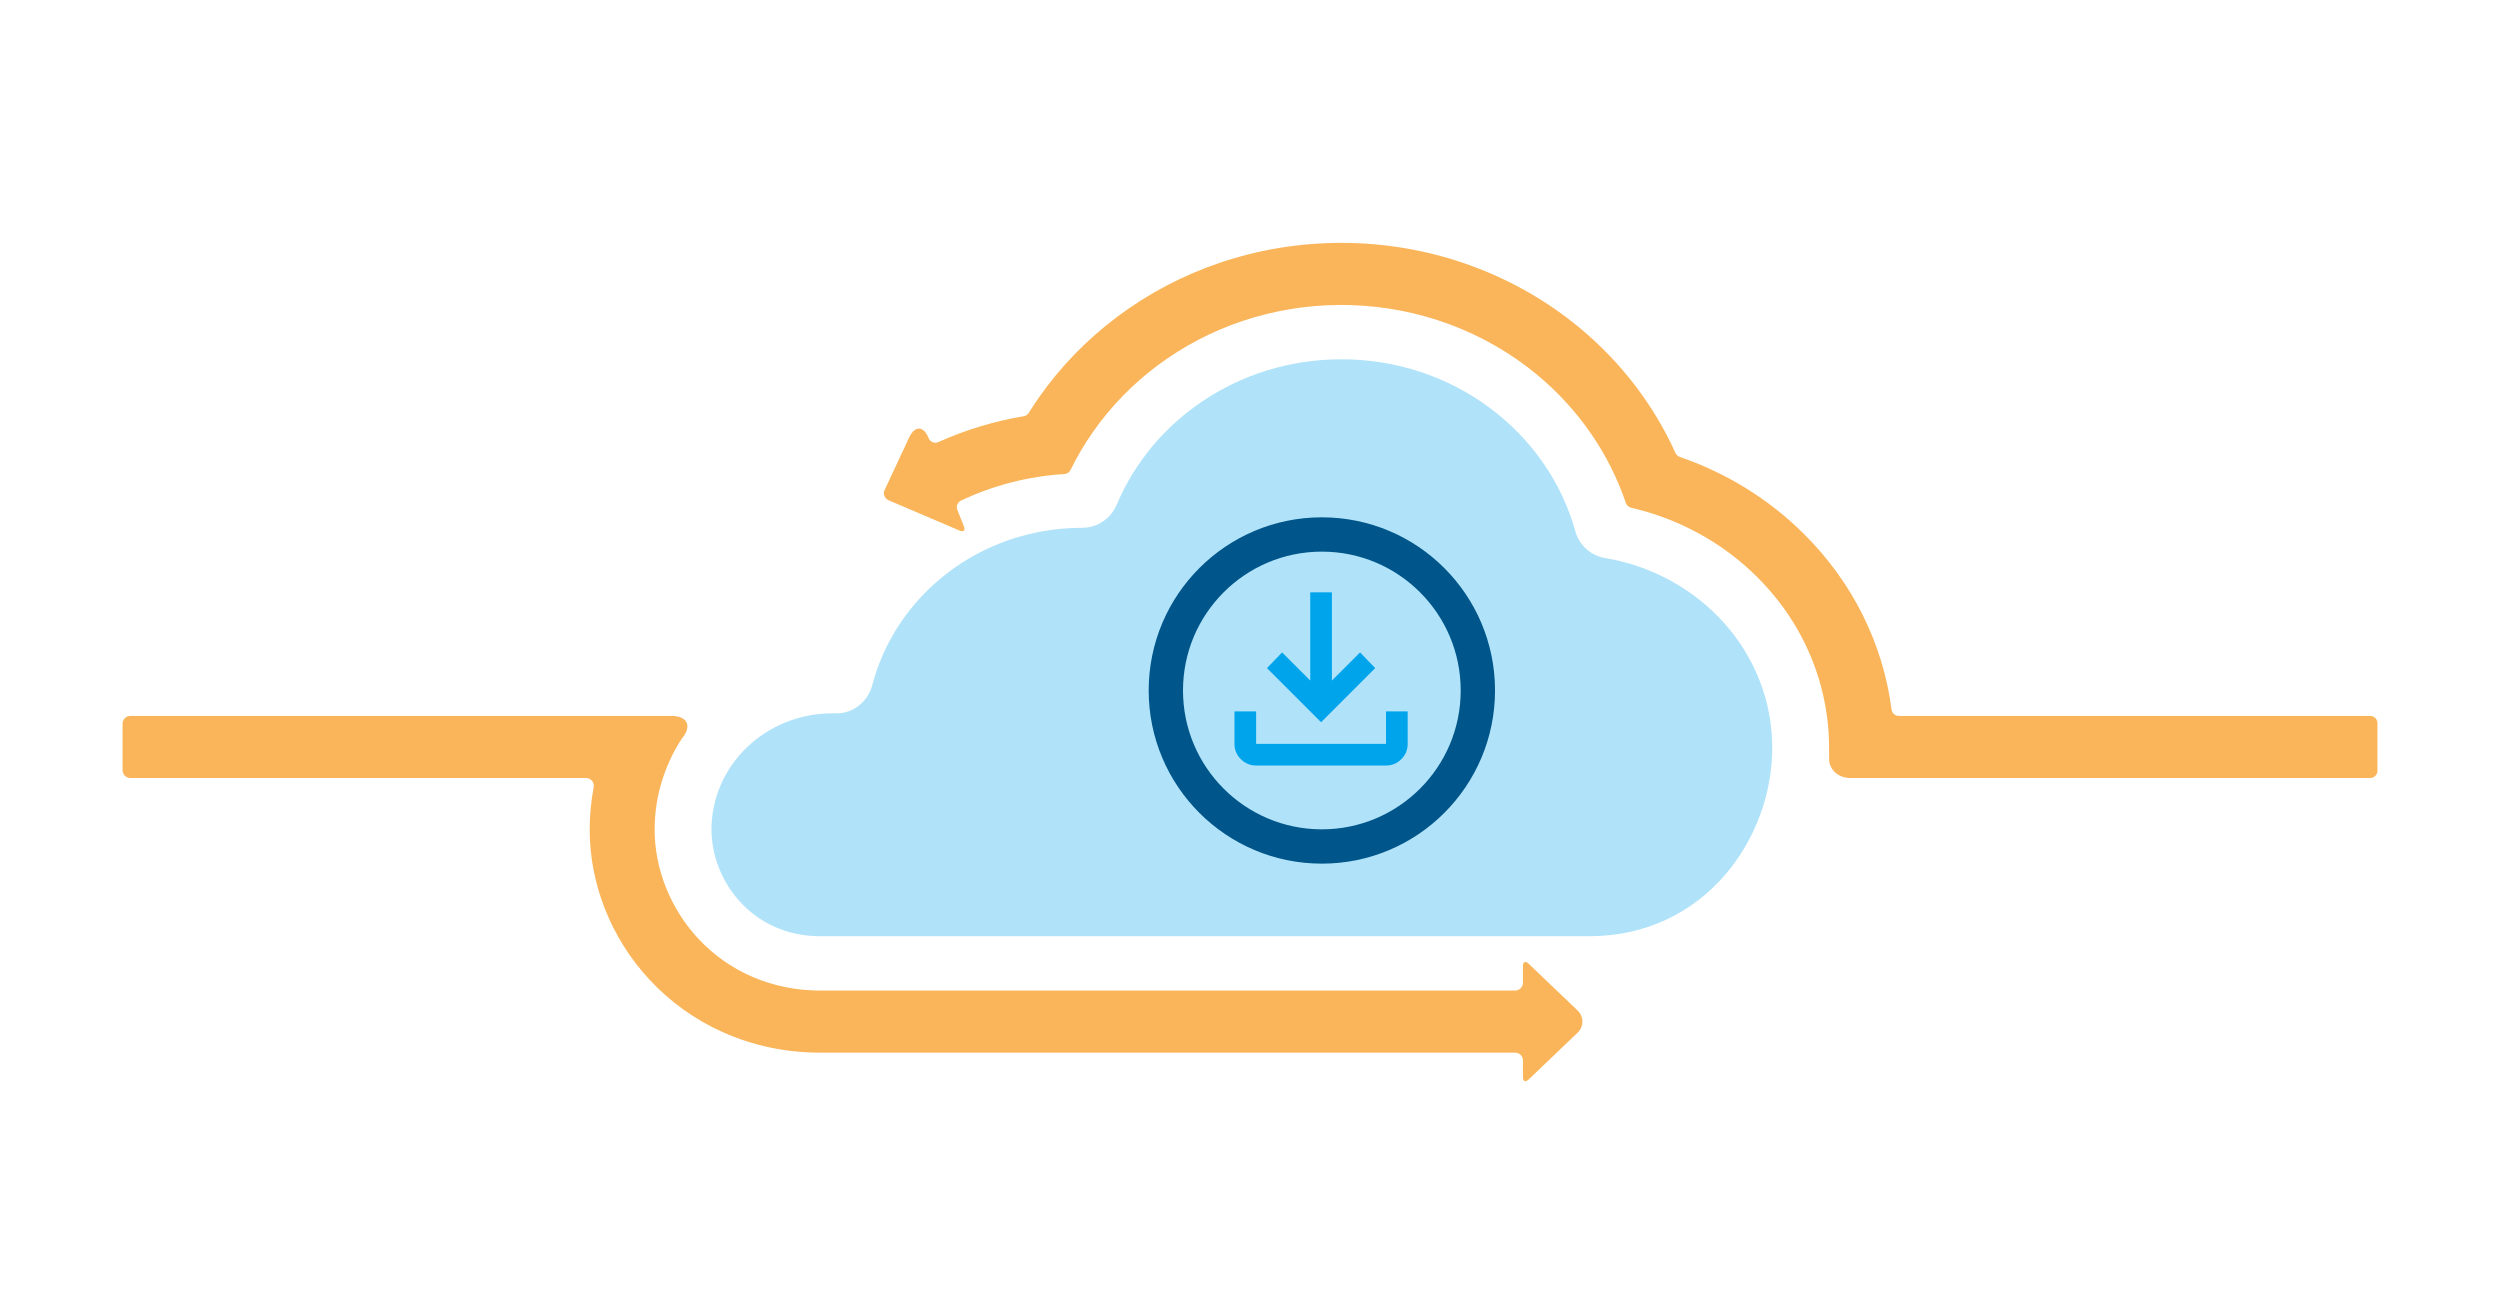 <?xml version="1.0" encoding="UTF-8"?> <svg xmlns="http://www.w3.org/2000/svg" width="510" height="265" viewBox="0 0 510 265" fill="none"><g filter="url(#filter0_d_12054_63275)"><g opacity="0.4"><path d="M324.197 234.283H167.316C156.544 234.283 146.212 232.104 136.606 227.806C127.663 223.806 119.785 218.161 113.191 211.029C107.234 204.586 102.592 197.211 99.394 189.108C96.227 181.083 94.621 172.715 94.621 164.236C94.621 154.617 96.583 145.254 100.453 136.406C104.197 127.847 109.556 120.16 116.382 113.558C123.108 107.053 130.949 101.901 139.691 98.243C144.196 91.083 149.727 84.543 156.134 78.802C166.799 69.246 179.821 62.097 193.81 58.117C199.084 51.413 205.267 45.391 212.19 40.219C220.719 33.847 230.206 28.873 240.389 25.436C250.925 21.879 261.96 20.05 273.189 20.001L273.659 20C297.665 20 320.872 28.27 339.007 43.285C347.851 50.607 355.207 59.248 360.875 68.969C370.423 73.457 379.041 79.486 386.493 86.891C402.864 103.16 411.942 124.56 412.054 147.149C412.109 158.418 409.824 169.965 405.448 180.542C400.798 191.778 394.022 201.719 385.309 210.088C377.487 217.601 368.421 223.505 358.365 227.636C347.626 232.046 336.13 234.283 324.197 234.283H324.197ZM273.66 21.583L273.195 21.584C262.154 21.633 251.301 23.431 240.94 26.929C230.927 30.309 221.597 35.201 213.21 41.466C206.329 46.607 200.193 52.599 194.971 59.276L194.806 59.487L194.541 59.561C180.7 63.456 167.811 70.509 157.267 79.957C150.907 85.656 145.426 92.155 140.975 99.273L140.839 99.492L140.594 99.594C131.949 103.177 124.199 108.25 117.56 114.671C110.884 121.128 105.642 128.646 101.981 137.017C98.196 145.67 96.277 154.828 96.277 164.236C96.277 172.523 97.847 180.703 100.944 188.549C104.071 196.472 108.608 203.682 114.432 209.98C120.875 216.949 128.572 222.465 137.308 226.373C146.693 230.571 156.789 232.7 167.315 232.7H324.196C335.903 232.7 347.178 230.507 357.71 226.181C367.571 222.131 376.462 216.34 384.134 208.971C392.688 200.756 399.34 190.995 403.907 179.96C408.206 169.569 410.45 158.225 410.397 147.156C410.286 124.976 401.373 103.963 385.298 87.99C377.92 80.658 369.38 74.7 359.913 70.283L359.679 70.174L359.552 69.955C353.962 60.308 346.685 51.738 337.922 44.483C320.088 29.716 297.266 21.584 273.66 21.584V21.583Z" fill="white"></path></g><g opacity="0.7"><path d="M324.198 226.366H167.317C157.768 226.366 148.617 224.438 140.117 220.636C132.208 217.097 125.236 212.101 119.397 205.786C114.108 200.065 109.986 193.514 107.144 186.313C104.331 179.185 102.904 171.757 102.904 164.236C102.904 155.671 104.651 147.335 108.095 139.46C111.427 131.842 116.198 125 122.273 119.123C128.375 113.222 135.504 108.574 143.464 105.308C144.115 105.041 144.782 104.78 145.448 104.53C149.789 97.123 155.289 90.412 161.799 84.578C172.234 75.228 185.027 68.462 198.811 64.999C203.992 57.986 210.208 51.749 217.291 46.457C225.112 40.614 233.812 36.053 243.148 32.901C252.808 29.64 262.929 27.963 273.228 27.918L273.659 27.917C295.674 27.917 316.956 35.5 333.586 49.27C342.365 56.539 349.527 65.199 354.877 75.015C364.502 79.19 373.13 85.031 380.525 92.38C395.414 107.176 403.671 126.64 403.773 147.186C403.823 157.455 401.739 167.982 397.747 177.629C393.514 187.859 387.355 196.901 379.44 204.502C372.367 211.295 364.176 216.631 355.095 220.361C345.395 224.345 335 226.366 324.198 226.366ZM273.661 29.501L273.234 29.502C263.122 29.546 253.184 31.192 243.699 34.395C234.533 37.489 225.991 41.967 218.311 47.705C211.277 52.96 205.113 59.165 199.992 66.147L199.816 66.386L199.521 66.459C185.892 69.832 173.239 76.497 162.932 85.733C156.474 91.52 151.03 98.187 146.75 105.549L146.604 105.799L146.325 105.902C145.584 106.176 144.841 106.466 144.117 106.763C136.355 109.948 129.402 114.481 123.451 120.236C117.525 125.967 112.872 132.641 109.623 140.071C106.263 147.751 104.56 155.881 104.56 164.236C104.56 171.565 105.951 178.804 108.694 185.754C111.464 192.774 115.483 199.16 120.638 204.736C126.326 210.888 133.116 215.755 140.819 219.201C149.097 222.904 158.012 224.782 167.317 224.782H324.198C334.774 224.782 344.949 222.805 354.442 218.907C363.327 215.257 371.343 210.035 378.266 203.385C386.021 195.937 392.057 187.076 396.207 177.047C400.122 167.585 402.165 157.262 402.116 147.193C402.016 127.056 393.924 107.98 379.331 93.478C372.016 86.209 363.472 80.445 353.935 76.346L353.671 76.233L353.539 75.987C348.272 66.251 341.194 57.664 332.502 50.467C316.172 36.947 295.276 29.501 273.661 29.501Z" fill="white"></path></g><path d="M324.198 218.449H167.317C158.99 218.449 151.02 216.772 143.628 213.465C136.751 210.388 130.686 206.041 125.603 200.542C120.982 195.544 117.378 189.817 114.893 183.518C112.433 177.286 111.186 170.799 111.186 164.236C111.186 156.725 112.716 149.417 115.735 142.515C118.656 135.838 122.837 129.84 128.163 124.689C133.51 119.518 139.757 115.445 146.73 112.584C148.212 111.976 149.732 111.422 151.253 110.935C155.378 103.221 160.831 96.298 167.463 90.355C177.676 81.203 190.257 74.852 203.864 71.975C204.027 71.738 204.19 71.501 204.355 71.264C209.306 64.186 215.373 57.938 222.391 52.696C229.505 47.381 237.416 43.233 245.905 40.367C254.69 37.401 263.895 35.877 273.266 35.836L273.661 35.835C293.682 35.835 313.039 42.732 328.164 55.255C336.887 62.477 343.835 71.184 348.821 81.139C358.559 84.948 367.216 90.576 374.556 97.87C387.964 111.193 395.399 128.722 395.491 147.224C395.536 156.493 393.653 166 390.045 174.718C386.229 183.942 380.686 192.084 373.57 198.918C367.246 204.992 359.93 209.759 351.825 213.088C343.164 216.646 333.869 218.449 324.197 218.449L324.198 218.449ZM273.661 37.418L273.273 37.419C264.088 37.459 255.066 38.953 246.457 41.86C238.137 44.669 230.383 48.734 223.41 53.943C216.532 59.082 210.584 65.206 205.732 72.144C205.508 72.465 205.287 72.786 205.068 73.11L204.882 73.384L204.548 73.453C191.105 76.235 178.673 82.48 168.595 91.511C162.021 97.401 156.631 104.275 152.576 111.942L152.421 112.234L152.095 112.337C150.511 112.834 148.925 113.407 147.383 114.04C140.607 116.82 134.537 120.777 129.341 125.803C124.165 130.809 120.101 136.637 117.263 143.126C114.329 149.834 112.841 156.936 112.841 164.237C112.841 170.607 114.053 176.907 116.442 182.96C118.856 189.078 122.356 194.641 126.843 199.494C131.775 204.829 137.658 209.047 144.329 212.031C151.5 215.239 159.234 216.866 167.316 216.866H324.197C333.642 216.866 342.718 215.105 351.171 211.633C359.08 208.385 366.221 203.73 372.395 197.801C379.351 191.12 384.771 183.158 388.504 174.136C392.034 165.604 393.877 156.3 393.834 147.232C393.744 129.138 386.473 111.997 373.361 98.968C366.109 91.761 357.543 86.218 347.9 82.492L347.6 82.376L347.462 82.097C342.565 72.225 335.707 63.597 327.078 56.452C312.254 44.178 293.283 37.418 273.66 37.418L273.661 37.418Z" fill="white"></path><path d="M324.199 185.988C347.696 185.988 361.628 166.106 361.537 147.377C361.441 127.998 346.733 112.088 327.449 108.838C324.541 108.348 322.174 106.253 321.385 103.411C315.751 83.11 296.404 68.191 273.423 68.295C252.712 68.386 235.08 80.648 227.808 97.955C226.597 100.836 223.799 102.689 220.674 102.674C220.637 102.674 220.601 102.674 220.564 102.674C199.874 102.769 182.744 116.421 177.944 134.756C177.051 138.17 173.987 140.626 170.46 140.524C170.215 140.517 169.968 140.514 169.721 140.516C156.073 140.574 145.143 151.197 145.143 164.236C145.143 174.723 153.493 185.988 167.318 185.988H324.199Z" fill="#B0E3F9"></path><path d="M390.435 141.044H387.344C386.595 141.044 385.973 140.483 385.877 139.74C384.137 126.301 377.934 113.788 367.99 103.907C360.842 96.803 352.181 91.474 342.673 88.211C342.286 88.079 341.973 87.794 341.805 87.421C337.398 77.667 330.721 68.893 322.199 61.838C309.163 51.045 292.597 44.945 275.381 44.563C275.377 44.563 275.372 44.563 275.368 44.563C274.8 44.551 274.231 44.544 273.661 44.544C273.541 44.544 273.423 44.544 273.307 44.545C264.958 44.581 256.759 45.939 248.938 48.579C241.38 51.13 234.335 54.824 228 59.557C221.747 64.229 216.34 69.796 211.929 76.104C211.211 77.131 210.522 78.173 209.863 79.231C209.637 79.593 209.269 79.839 208.848 79.909C202.797 80.92 196.941 82.699 191.42 85.188C190.654 85.533 189.754 85.166 189.442 84.385C188.417 81.824 186.623 81.773 185.455 84.272L180.456 94.971C180.084 95.766 180.461 96.708 181.293 97.062L195.725 103.226C196.557 103.581 196.971 103.206 196.646 102.393L195.296 99.018C195.004 98.288 195.334 97.46 196.045 97.122C202.586 94.015 209.74 92.161 217.14 91.703C217.678 91.67 218.152 91.353 218.388 90.869C219.696 88.196 221.217 85.615 222.945 83.144C226.572 77.957 231.018 73.38 236.159 69.539C241.363 65.651 247.147 62.618 253.351 60.523C259.77 58.356 266.505 57.242 273.368 57.212L273.661 57.211C274.234 57.211 274.807 57.222 275.379 57.237C289.41 57.616 302.896 62.614 313.524 71.413C322.003 78.434 328.26 87.52 331.674 97.602C331.84 98.094 332.246 98.461 332.752 98.578C342.491 100.831 351.388 105.68 358.441 112.689C366.317 120.515 371.252 130.41 372.69 141.044C372.97 143.114 373.12 145.21 373.13 147.325L373.141 149.443C372.918 151.791 374.859 153.712 377.454 153.712H483.516C484.335 153.712 484.999 153.048 484.999 152.229V142.527C484.999 141.708 484.335 141.044 483.516 141.044H390.435Z" fill="#FAB55A"></path><path d="M321.828 201.141L311.849 191.601C311.205 190.985 310.678 191.194 310.678 192.065V195.488C310.678 196.363 309.968 197.072 309.093 197.072H167.317C157.593 197.072 148.729 193.277 142.357 186.385C136.758 180.33 133.546 172.256 133.546 164.236C133.546 160.612 134.122 157.073 135.228 153.712C135.61 152.549 136.056 151.407 136.564 150.291C138.088 146.943 139.263 145.461 139.263 145.461C141.189 143.032 140.155 141.044 136.967 141.044H26.585C25.709 141.044 25 141.753 25 142.629V152.127C25 153.002 25.709 153.711 26.585 153.711H119.56C120.56 153.711 121.301 154.624 121.112 155.606C120.569 158.435 120.296 161.317 120.296 164.236C120.296 169.744 121.346 175.198 123.417 180.444C125.511 185.75 128.543 190.572 132.429 194.774C136.682 199.374 141.749 203.008 147.489 205.577C153.664 208.339 160.335 209.74 167.318 209.74H309.094C309.969 209.74 310.678 210.449 310.678 211.324V214.747C310.678 215.618 311.205 215.827 311.85 215.211L321.829 205.671C323.132 204.425 323.131 202.387 321.828 201.141Z" fill="#FAB55A"></path><path d="M269.657 167.684C287.234 167.684 301.483 153.435 301.483 135.858C301.483 118.281 287.234 104.033 269.657 104.033C252.081 104.033 237.832 118.281 237.832 135.858C237.832 153.435 252.081 167.684 269.657 167.684Z" fill="#B0E3F9" stroke="#00558A" stroke-width="7" stroke-miterlimit="10"></path><mask id="mask0_12054_63275" style="mask-type:alpha" maskUnits="userSpaceOnUse" x="243" y="107" width="53" height="53"><rect x="243" y="107" width="53" height="53" fill="#D9D9D9"></rect></mask><g mask="url(#mask0_12054_63275)"><path d="M256.251 151.167C255.036 151.167 253.997 150.734 253.132 149.87C252.267 149.005 251.834 147.965 251.834 146.75V140.125H256.251V146.75H282.751V140.125H287.167V146.75C287.167 147.965 286.735 149.005 285.871 149.87C285.005 150.734 283.965 151.167 282.751 151.167H256.251ZM269.501 142.333L258.459 131.292L261.551 128.09L267.292 133.831V115.833H271.709V133.831L277.451 128.09L280.542 131.292L269.501 142.333Z" fill="#00A4EB"></path></g></g><defs><filter id="filter0_d_12054_63275" x="0" y="-20" width="510" height="304.283" filterUnits="userSpaceOnUse" color-interpolation-filters="sRGB"><feFlood flood-opacity="0" result="BackgroundImageFix"></feFlood><feColorMatrix in="SourceAlpha" type="matrix" values="0 0 0 0 0 0 0 0 0 0 0 0 0 0 0 0 0 0 127 0" result="hardAlpha"></feColorMatrix><feOffset dy="5"></feOffset><feGaussianBlur stdDeviation="12.5"></feGaussianBlur><feColorMatrix type="matrix" values="0 0 0 0 0 0 0 0 0 0.333 0 0 0 0 0.541 0 0 0 0.73 0"></feColorMatrix><feBlend mode="normal" in2="BackgroundImageFix" result="effect1_dropShadow_12054_63275"></feBlend><feBlend mode="normal" in="SourceGraphic" in2="effect1_dropShadow_12054_63275" result="shape"></feBlend></filter></defs></svg> 